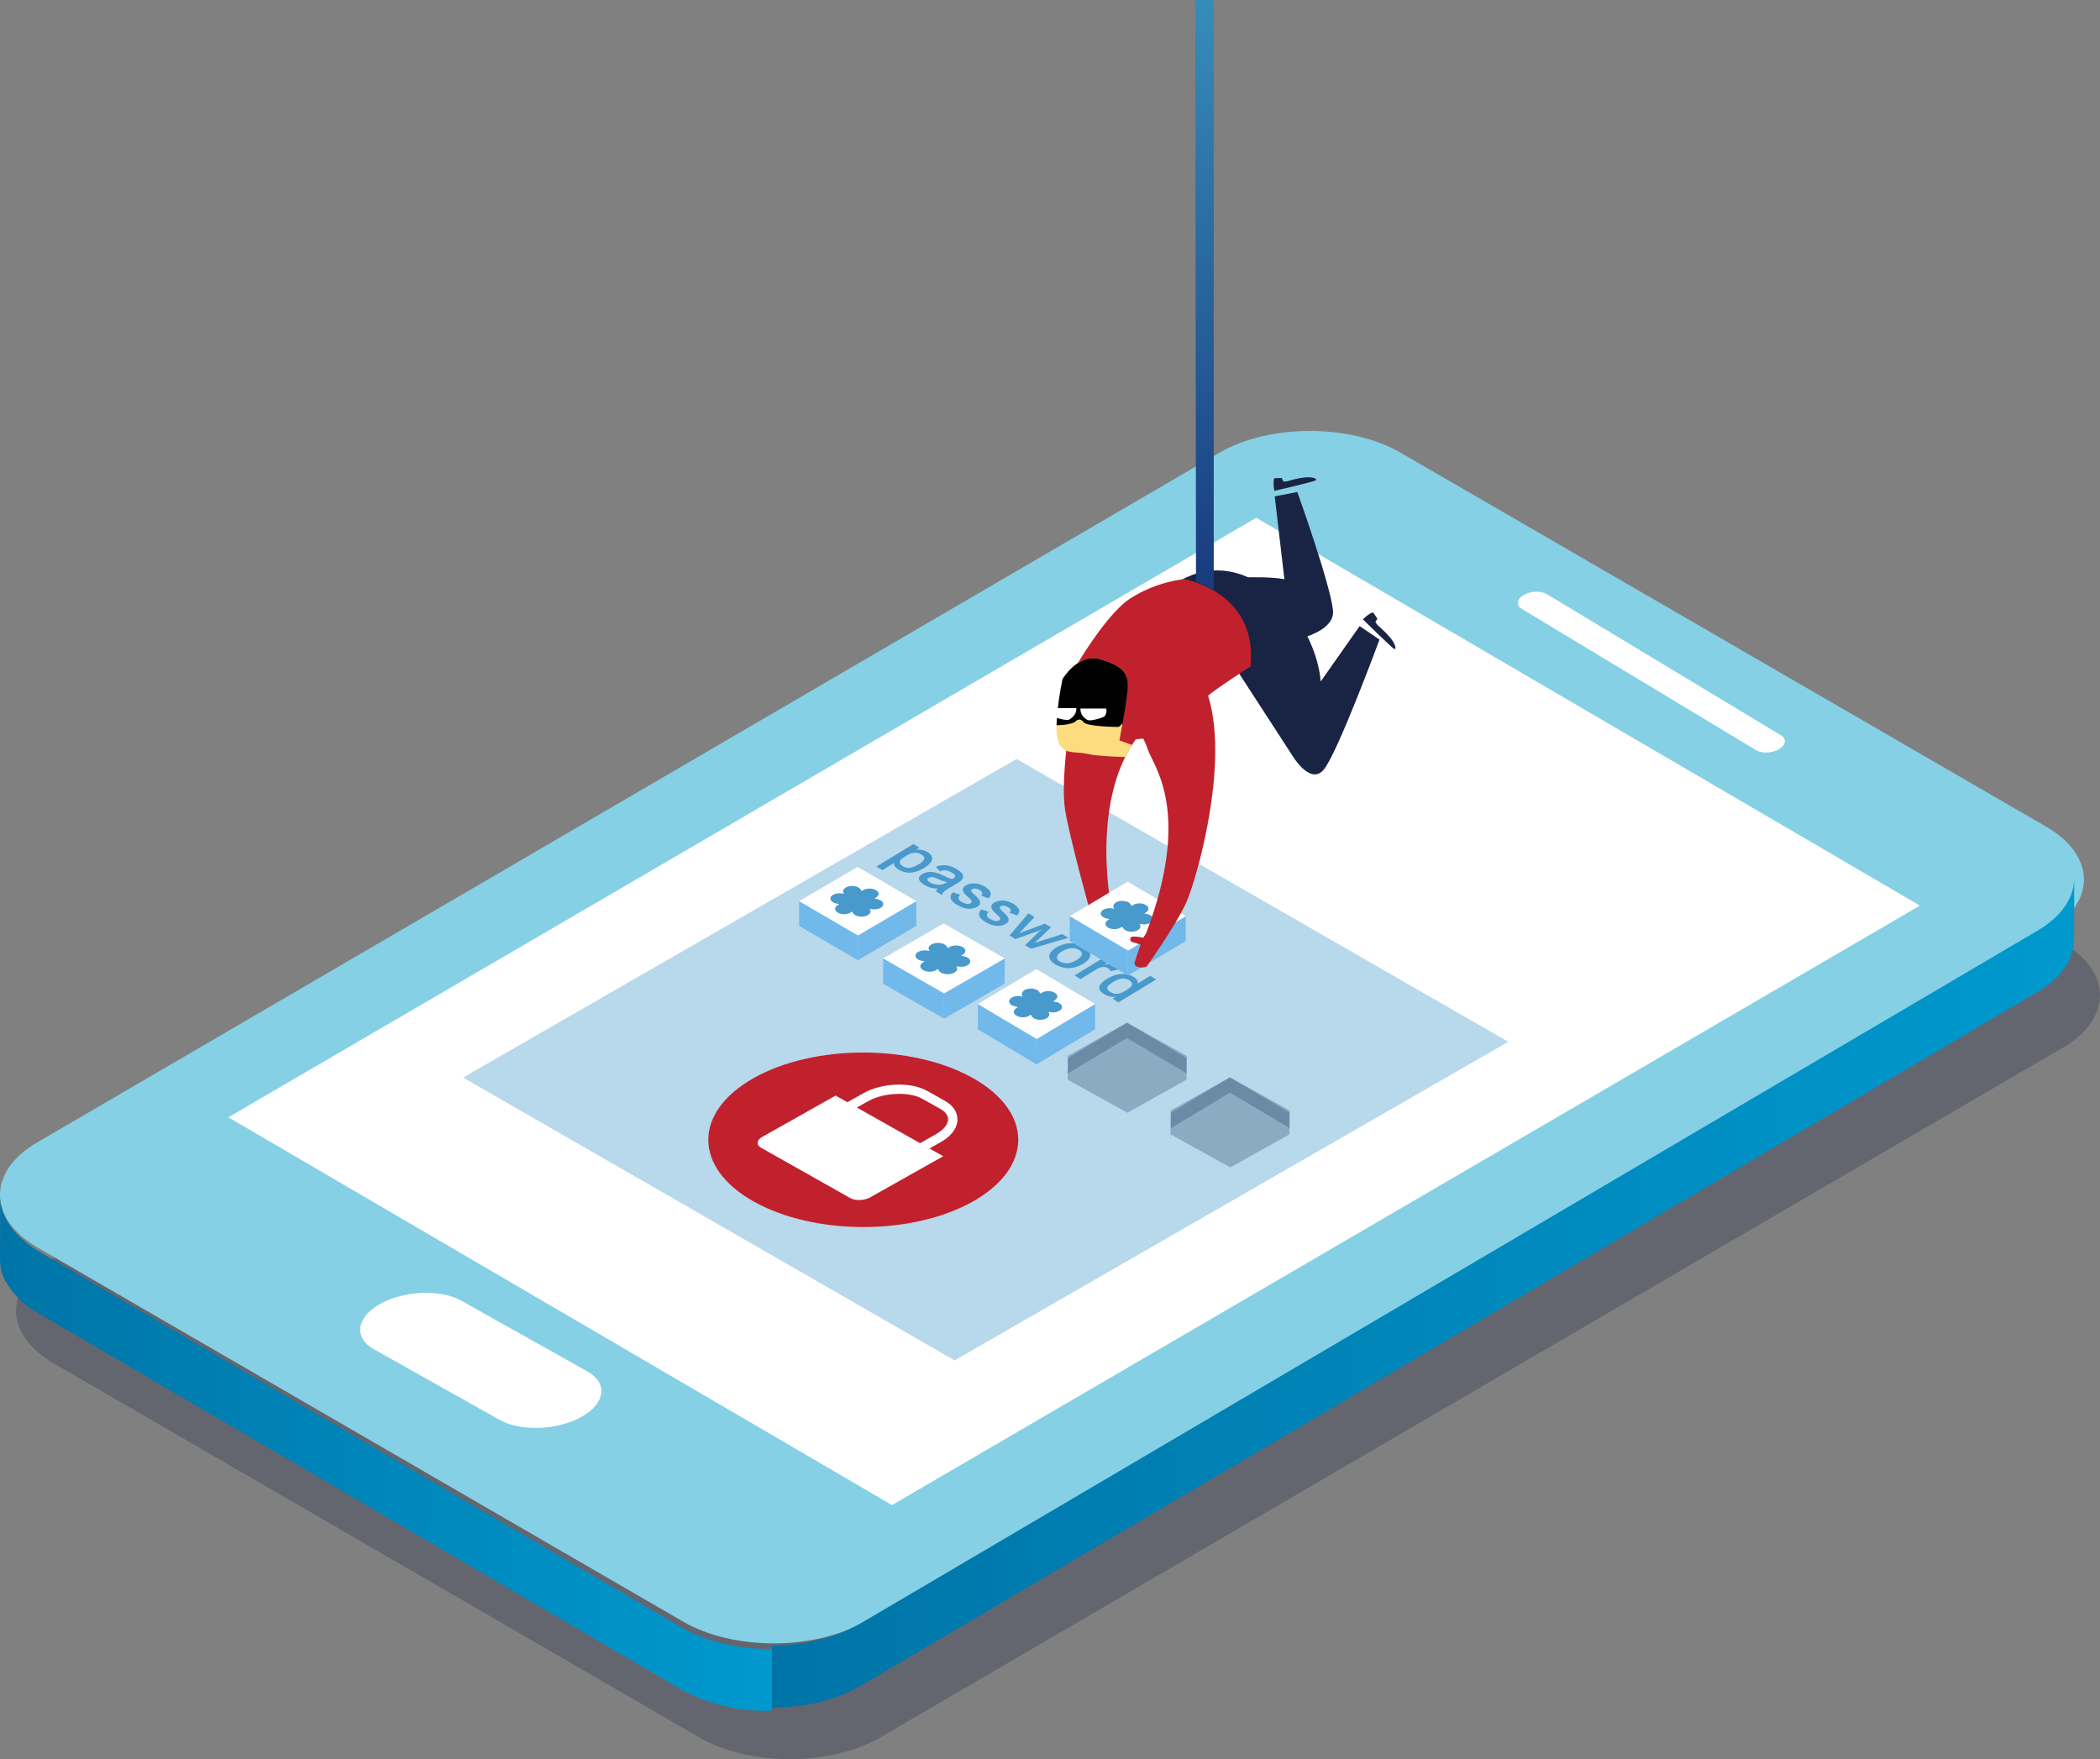 <?xml version="1.0" encoding="UTF-8"?>
<svg xmlns="http://www.w3.org/2000/svg" xmlns:xlink="http://www.w3.org/1999/xlink" width="653px" height="547px" viewBox="0 0 653 547">
  <rect x="0" y="0" width="653" height="547" fill="#808080" stroke="none"/>
  <!-- Generator: Sketch 50.2 (55047) - http://www.bohemiancoding.com/sketch -->
  <title>Moyo_privacy</title>
  <desc>Created with Sketch.</desc>
  <defs>
    <linearGradient x1="-0.007%" y1="49.997%" x2="100.008%" y2="49.997%" id="linearGradient-1">
      <stop stop-color="#0074A7" offset="0%"></stop>
      <stop stop-color="#0099CE" offset="100%"></stop>
    </linearGradient>
    <linearGradient x1="2.10620407e-14%" y1="49.938%" x2="100.064%" y2="49.938%" id="linearGradient-2">
      <stop stop-color="#0074A7" offset="0%"></stop>
      <stop stop-color="#0099CE" offset="100%"></stop>
    </linearGradient>
    <linearGradient x1="50.024%" y1="97.994%" x2="50.024%" y2="0.599%" id="linearGradient-3">
      <stop stop-color="#193C80" offset="0%"></stop>
      <stop stop-color="#368DB8" offset="100%"></stop>
    </linearGradient>
  </defs>
  <g id="Page-1" stroke="none" stroke-width="1" fill="none" fill-rule="evenodd">
    <g id="Privacy-Policy" transform="translate(-394, -454)" fill-rule="nonzero">
      <g id="Moyo_privacy" transform="translate(394, 454)">
        <path d="M440.52,176.728 C425.031,167.757 399.745,167.757 384.316,176.728 L16.48,391.279 C1.112,400.249 1.174,414.933 16.663,423.904 L217.48,540.272 C232.969,549.243 258.255,549.243 273.684,540.272 L641.52,325.721 C656.888,316.751 656.826,302.067 641.337,293.096 L440.52,176.728 Z" id="Shape" fill="#1A2444" opacity="0.27"></path>
        <path d="M435.459,140.728 C419.969,131.757 394.684,131.757 379.255,140.728 L11.48,355.279 C-3.888,364.249 -3.826,378.933 11.663,387.904 L212.48,504.272 C227.969,513.243 253.255,513.243 268.684,504.272 L636.52,289.721 C651.888,280.751 651.826,266.067 636.337,257.096 L435.459,140.728 Z" id="Shape" fill="#85D0E5"></path>
        <path d="M240.67,511.676 C240.974,511.676 241.218,511.676 241.522,511.676 C241.888,511.676 242.192,511.676 242.558,511.615 C242.862,511.615 243.166,511.615 243.471,511.553 C243.836,511.553 244.141,511.491 244.506,511.491 C244.811,511.491 245.115,511.429 245.359,511.429 C245.724,511.429 246.028,511.368 246.394,511.306 C246.698,511.306 247.003,511.244 247.246,511.244 C247.612,511.182 247.916,511.182 248.281,511.121 C248.586,511.059 248.829,511.059 249.134,510.997 C249.56,510.935 249.986,510.874 250.413,510.812 C250.595,510.75 250.839,510.75 251.022,510.688 C251.631,510.565 252.3,510.441 252.909,510.318 C252.909,510.318 252.97,510.318 252.97,510.318 C253.579,510.195 254.249,510.071 254.858,509.886 C255.041,509.824 255.284,509.762 255.467,509.701 C255.893,509.577 256.319,509.454 256.746,509.392 C256.928,509.33 257.172,509.268 257.355,509.207 C257.903,509.022 258.512,508.836 259.06,508.651 C259.242,508.589 259.425,508.528 259.608,508.466 C260.338,508.219 261.008,507.972 261.678,507.725 C261.982,507.602 262.287,507.478 262.53,507.355 C262.774,507.231 262.957,507.169 263.2,507.046 C263.505,506.922 263.809,506.737 264.114,506.614 C264.296,506.49 264.54,506.429 264.723,506.305 C265.088,506.12 265.392,505.996 265.697,505.811 C265.88,505.749 266.001,505.626 266.184,505.564 C266.671,505.317 267.158,505.009 267.645,504.762 L633.613,289.36 C636.962,287.385 639.52,285.162 641.407,282.754 C641.955,282.075 642.442,281.396 642.808,280.655 C643.234,279.976 643.599,279.235 643.904,278.495 C644.635,276.704 645,274.852 645,273 L644.939,292.2 C644.939,298.127 641.103,303.992 633.491,308.499 L267.706,524.147 C267.219,524.394 266.732,524.703 266.245,524.95 C266.062,525.011 265.88,525.135 265.758,525.197 C265.453,525.382 265.088,525.505 264.783,525.691 C264.601,525.814 264.357,525.876 264.175,525.999 C263.87,526.123 263.566,526.308 263.261,526.431 C263.018,526.555 262.835,526.617 262.591,526.74 C262.348,526.864 262.104,526.987 261.8,527.049 C261.739,527.049 261.739,527.049 261.678,527.111 C261.008,527.358 260.277,527.604 259.608,527.851 C259.425,527.913 259.242,527.975 259.06,528.037 C258.512,528.222 257.903,528.407 257.355,528.592 C257.233,528.654 257.111,528.654 256.989,528.716 C256.928,528.716 256.806,528.777 256.746,528.777 C256.319,528.901 255.893,529.024 255.467,529.086 C255.284,529.148 255.041,529.21 254.858,529.271 C254.249,529.395 253.64,529.58 252.97,529.704 C252.97,529.704 252.909,529.704 252.909,529.704 C252.909,529.704 252.909,529.704 252.909,529.704 C252.3,529.827 251.631,529.95 251.022,530.074 C250.839,530.136 250.595,530.136 250.413,530.197 C249.986,530.259 249.56,530.321 249.134,530.383 C249.073,530.383 249.073,530.383 249.012,530.383 C248.769,530.444 248.525,530.444 248.281,530.444 C247.916,530.506 247.612,530.506 247.246,530.568 C246.942,530.63 246.637,530.63 246.394,530.63 C246.028,530.691 245.724,530.691 245.359,530.753 C245.298,530.753 245.237,530.753 245.176,530.753 C244.932,530.753 244.689,530.753 244.445,530.815 C244.08,530.815 243.775,530.877 243.41,530.877 C243.106,530.877 242.801,530.877 242.497,530.938 C242.131,530.938 241.827,530.938 241.461,531 C241.401,531 241.34,531 241.218,531 C241.035,531 240.792,531 240.609,531 C240.426,531 240.183,531 240,531 L240,511.8 C240.183,511.676 240.426,511.676 240.67,511.676 Z" id="Shape" fill="url(#linearGradient-1)"></path>
        <path d="M0.061,372 C0.061,372.247 0.061,372.433 0.061,372.681 C0.061,372.866 0.061,373.052 0.122,373.299 C0.122,373.485 0.183,373.671 0.183,373.856 C0.183,374.042 0.244,374.227 0.244,374.475 C0.305,374.66 0.305,374.846 0.366,375.032 C0.427,375.217 0.427,375.403 0.488,375.589 C0.549,375.774 0.611,375.96 0.672,376.145 C0.733,376.331 0.794,376.517 0.855,376.702 C0.916,376.888 0.977,377.073 1.038,377.259 C1.099,377.445 1.221,377.63 1.282,377.878 C1.343,378.063 1.465,378.249 1.526,378.373 C1.648,378.558 1.709,378.744 1.832,378.991 C1.893,379.177 2.015,379.301 2.076,379.486 C2.198,379.734 2.32,379.92 2.503,380.167 C2.625,380.353 2.686,380.476 2.808,380.662 C2.931,380.91 3.114,381.095 3.297,381.343 C3.419,381.466 3.48,381.652 3.602,381.776 C3.846,382.147 4.152,382.456 4.457,382.828 C4.518,382.889 4.579,382.951 4.579,383.013 C4.945,383.384 5.312,383.817 5.678,384.189 C5.861,384.374 6.044,384.56 6.227,384.684 C6.411,384.807 6.533,384.993 6.716,385.117 C6.899,385.302 7.143,385.488 7.326,385.674 C7.51,385.797 7.632,385.921 7.815,386.107 C8.059,386.292 8.303,386.478 8.486,386.664 C8.67,386.787 8.853,386.911 8.975,387.035 C9.219,387.22 9.524,387.406 9.769,387.592 C9.952,387.715 10.135,387.839 10.257,387.963 C10.684,388.272 11.173,388.52 11.6,388.829 L211.854,506.014 C212.465,506.385 213.076,506.695 213.747,507.066 C213.93,507.128 214.113,507.251 214.297,507.313 C214.846,507.561 215.335,507.808 215.884,508.056 C216.006,508.118 216.128,508.179 216.311,508.241 C216.983,508.551 217.655,508.798 218.326,509.046 C218.509,509.108 218.692,509.169 218.815,509.231 C219.364,509.417 219.914,509.664 220.524,509.85 C220.707,509.912 220.951,509.974 221.135,510.036 C221.44,510.097 221.684,510.221 221.989,510.283 C222.295,510.345 222.6,510.469 222.844,510.531 C223.149,510.592 223.455,510.716 223.699,510.778 C224.004,510.84 224.309,510.902 224.615,511.026 C224.92,511.087 225.225,511.149 225.53,511.211 C225.836,511.273 226.141,511.335 226.446,511.397 C226.751,511.459 227.057,511.52 227.362,511.582 C227.667,511.644 227.911,511.706 228.217,511.768 C228.949,511.892 229.621,512.015 230.354,512.139 C230.354,512.139 230.415,512.139 230.415,512.139 C231.147,512.263 231.88,512.325 232.674,512.387 C232.918,512.387 233.162,512.449 233.406,512.449 C233.834,512.51 234.261,512.51 234.688,512.572 C234.933,512.572 235.238,512.634 235.482,512.634 C235.909,512.634 236.337,512.696 236.764,512.696 C237.069,512.696 237.314,512.696 237.619,512.758 C237.985,512.758 238.352,512.758 238.718,512.758 C239.023,512.758 239.328,512.758 239.573,512.758 C239.695,512.758 239.878,512.758 240,512.758 L240,532 C239.817,532 239.695,532 239.512,532 C239.206,532 238.901,532 238.657,532 C238.291,532 237.924,532 237.558,532 C237.436,532 237.314,532 237.253,532 C237.069,532 236.947,532 236.764,532 C236.337,532 235.909,531.938 235.482,531.938 C235.238,531.938 234.933,531.876 234.688,531.876 C234.261,531.814 233.834,531.814 233.406,531.753 C233.223,531.753 233.04,531.753 232.918,531.691 C232.857,531.691 232.735,531.691 232.674,531.691 C231.941,531.629 231.147,531.505 230.415,531.443 C230.415,531.443 230.354,531.443 230.354,531.443 C229.621,531.319 228.888,531.196 228.217,531.072 C228.156,531.072 228.034,531.072 227.973,531.01 C227.789,530.948 227.606,530.948 227.362,530.886 C227.057,530.824 226.751,530.763 226.446,530.701 C226.141,530.639 225.836,530.577 225.53,530.515 C225.225,530.453 224.92,530.391 224.615,530.329 C224.309,530.268 224.004,530.206 223.699,530.082 C223.394,530.02 223.088,529.958 222.844,529.834 C222.539,529.773 222.234,529.649 221.989,529.587 C221.684,529.525 221.44,529.401 221.135,529.34 C221.012,529.34 220.951,529.278 220.829,529.278 C220.707,529.216 220.585,529.216 220.463,529.154 C219.914,528.968 219.303,528.783 218.753,528.535 C218.57,528.473 218.387,528.411 218.265,528.35 C217.593,528.102 216.922,527.793 216.25,527.545 C216.128,527.483 216.006,527.422 215.823,527.36 C215.273,527.112 214.724,526.865 214.236,526.617 C214.052,526.555 213.869,526.432 213.686,526.37 C213.076,526.06 212.404,525.689 211.793,525.318 L11.539,408.133 C11.112,407.886 10.623,407.576 10.196,407.329 C10.196,407.329 10.135,407.329 10.135,407.267 C9.952,407.143 9.769,407.019 9.646,406.896 C9.402,406.71 9.097,406.524 8.853,406.339 C8.67,406.215 8.486,406.091 8.364,405.968 C8.12,405.782 7.876,405.596 7.693,405.473 C7.51,405.349 7.387,405.225 7.204,405.039 C7.021,404.854 6.777,404.668 6.594,404.544 C6.411,404.421 6.288,404.235 6.105,404.111 C5.983,403.988 5.8,403.864 5.678,403.678 C5.617,403.678 5.617,403.616 5.617,403.555 C5.251,403.183 4.823,402.75 4.518,402.379 C4.457,402.317 4.396,402.255 4.396,402.193 C4.091,401.884 3.846,401.513 3.541,401.142 C3.48,401.08 3.48,401.018 3.419,401.018 C3.358,400.894 3.297,400.832 3.236,400.708 C3.053,400.461 2.931,400.275 2.747,400.028 C2.625,399.842 2.564,399.718 2.442,399.533 C2.32,399.285 2.198,399.1 2.015,398.852 C1.954,398.79 1.893,398.667 1.832,398.605 C1.771,398.543 1.771,398.481 1.709,398.419 C1.587,398.234 1.526,398.048 1.404,397.8 C1.343,397.615 1.221,397.429 1.16,397.305 C1.099,397.12 0.977,396.934 0.916,396.687 C0.855,396.563 0.794,396.439 0.794,396.316 C0.794,396.254 0.733,396.192 0.733,396.13 C0.672,395.944 0.611,395.759 0.549,395.573 C0.488,395.387 0.427,395.202 0.366,395.016 C0.305,394.831 0.305,394.645 0.244,394.459 C0.244,394.336 0.183,394.212 0.183,394.088 C0.183,394.026 0.183,393.964 0.183,393.903 C0.122,393.717 0.122,393.531 0.122,393.284 C0.122,393.098 0.061,392.913 0.061,392.727 C0.061,392.541 0.061,392.356 0,392.108 C0,391.985 0,391.861 0,391.675 C0,391.613 0,391.49 0,391.428 L0.061,372 Z" id="Shape" fill="url(#linearGradient-2)"></path>
        <path d="M155.46,441.562 L116.356,419.596 C109.91,416.004 110.7,409.644 118.181,405.463 C125.661,401.282 137.033,400.811 143.479,404.462 L182.644,426.427 C189.09,430.02 188.3,436.379 180.819,440.56 C173.339,444.741 161.967,445.154 155.46,441.562 Z" id="Shape" fill="#FFFFFF"></path>
        <path d="M546.02,233.245 L473.241,189.359 C471.399,188.281 471.644,186.315 473.733,185.046 C475.882,183.778 479.137,183.651 480.98,184.729 L553.759,228.615 C555.601,229.693 555.356,231.659 553.267,232.928 C551.118,234.196 547.863,234.386 546.02,233.245 Z" id="Shape" fill="#FFFFFF"></path>
        <polygon id="Shape" fill="#FFFFFF" points="597 281.585 277.364 468 71 347.415 390.636 161"></polygon>
        <polygon id="Shape" fill="#489ACC" opacity="0.39" points="296.837 423 144 335.065 316.102 236 469 323.935"></polygon>
        <g id="Group" transform="translate(220, 327)">
          <path d="M14.368,8.22 C33.162,-2.366 63.656,-2.366 82.511,8.22 C101.365,18.806 101.304,36.016 82.511,46.602 C63.717,57.188 33.222,57.188 14.368,46.602 C-4.486,36.016 -4.426,18.806 14.368,8.22 Z" id="Shape" fill="#C1202D"></path>
          <path d="M44.499,45.597 L16.611,29.866 C15.096,28.978 15.277,27.5 17.036,26.495 L39.831,13.661 L73.296,32.527 L50.501,45.36 C48.742,46.306 46.075,46.425 44.499,45.597 Z" id="Shape" fill="#FFFFFF"></path>
          <path d="M56.381,33.71 C53.108,33.71 50.016,33.059 47.651,31.758 L42.074,28.624 C39.588,27.204 38.194,25.194 38.194,22.887 C38.194,20.226 40.073,17.683 43.407,15.79 L48.439,12.952 C54.259,9.64 63.171,9.344 68.264,12.183 L73.841,15.317 C76.327,16.737 77.721,18.747 77.721,21.054 C77.721,23.715 75.842,26.258 72.507,28.151 L67.476,30.989 C64.323,32.763 60.261,33.71 56.381,33.71 Z M59.594,13.129 C56.199,13.129 52.623,13.898 49.894,15.435 L44.862,18.274 C42.498,19.634 41.104,21.29 41.104,22.887 C41.104,24.425 42.438,25.548 43.529,26.14 L49.106,29.274 C53.35,31.64 61.11,31.344 66.021,28.505 L71.052,25.667 C73.417,24.306 74.811,22.651 74.811,21.054 C74.811,19.516 73.478,18.392 72.386,17.801 L66.809,14.667 C64.929,13.602 62.322,13.129 59.594,13.129 Z" id="Shape" fill="#FFFFFF"></path>
        </g>
        <g id="Group" transform="translate(248, 269)">
          <g id="Shape">
            <polygon fill="#71B9EA" points="36.939 11.204 36.939 18.918 18.743 29.571 18.803 21.857"></polygon>
            <polygon fill="#71B9EA" points="18.803 21.857 18.743 29.571 0.485 18.918 0.485 11.204"></polygon>
            <polygon fill="#FFFFFF" points="36.939 11.204 18.803 21.857 0.485 11.204 18.682 0.551"></polygon>
          </g>
          <path d="M22.625,13.959 L22.443,13.592 L23.11,13.714 C24.626,13.959 26.203,13.408 26.567,12.551 C26.992,11.694 26.082,10.776 24.566,10.531 L23.898,10.408 L24.384,10.102 C25.475,9.429 25.475,8.388 24.384,7.776 C23.292,7.163 21.472,7.102 20.38,7.776 L19.895,8.082 L19.713,7.714 C19.289,6.857 17.772,6.306 16.256,6.551 C14.739,6.796 13.83,7.714 14.254,8.571 L14.436,8.939 L13.769,8.816 C12.252,8.571 10.675,9.122 10.311,9.98 C9.887,10.837 10.797,11.755 12.313,12 L12.98,12.122 L12.495,12.429 C11.403,13.102 11.403,14.143 12.495,14.755 C13.587,15.429 15.407,15.429 16.498,14.755 L16.984,14.449 L17.166,14.816 C17.59,15.673 19.107,16.224 20.623,15.98 C22.079,15.735 22.989,14.816 22.625,13.959 Z" id="Shape" fill="#489ACC"></path>
        </g>
        <g id="Group" transform="translate(274, 287)">
          <g id="Shape">
            <polygon fill="#71B9EA" points="38.434 11 38.371 18.875 19.563 29.75 19.563 21.875"></polygon>
            <polygon fill="#71B9EA" points="19.563 21.875 19.563 29.75 0.566 18.875 0.629 11"></polygon>
            <polygon fill="#FFFFFF" points="38.434 11 19.563 21.875 0.629 11 19.437 0.125"></polygon>
          </g>
          <path d="M23.526,13.812 L23.337,13.438 L24.029,13.562 C25.602,13.812 27.237,13.25 27.615,12.375 C28.055,11.5 27.111,10.562 25.539,10.312 L24.847,10.188 L25.35,9.875 C26.482,9.188 26.482,8.125 25.35,7.5 C24.218,6.812 22.331,6.812 21.198,7.5 L20.695,7.812 L20.506,7.438 C20.066,6.562 18.494,6 16.921,6.25 C15.348,6.5 14.405,7.438 14.845,8.312 L15.034,8.688 L14.342,8.562 C12.769,8.312 11.134,8.875 10.756,9.75 C10.316,10.625 11.26,11.562 12.832,11.812 L13.524,11.938 L13.021,12.25 C11.889,12.938 11.889,14 13.021,14.625 C14.153,15.312 16.04,15.312 17.173,14.625 L17.676,14.312 L17.865,14.688 C18.305,15.562 19.877,16.125 21.45,15.875 C23.023,15.625 23.966,14.688 23.526,13.812 Z" id="Shape" fill="#489ACC"></path>
        </g>
        <g id="Group" transform="translate(304, 301)">
          <g id="Shape">
            <polygon fill="#71B9EA" points="36.515 11.188 36.515 19.062 18.318 29.938 18.379 22.062"></polygon>
            <polygon fill="#71B9EA" points="18.379 22.062 18.318 29.938 0.061 19.062 0.061 11.188"></polygon>
            <polygon fill="#FFFFFF" points="36.515 11.188 18.379 22.062 0.061 11.188 18.257 0.312"></polygon>
          </g>
          <path d="M22.2,14 L22.018,13.625 L22.685,13.75 C24.202,14 25.779,13.438 26.143,12.562 C26.567,11.688 25.657,10.75 24.141,10.5 L23.474,10.375 L23.959,10.062 C25.051,9.375 25.051,8.312 23.959,7.688 C22.867,7 21.048,7 19.956,7.688 L19.47,8 L19.289,7.625 C18.864,6.75 17.348,6.188 15.831,6.438 C14.315,6.688 13.405,7.625 13.83,8.5 L14.011,8.875 L13.344,8.75 C11.828,8.5 10.251,9.062 9.887,9.938 C9.462,10.812 10.372,11.75 11.889,12 L12.556,12.125 L12.07,12.438 C10.979,13.125 10.979,14.188 12.07,14.812 C13.162,15.5 14.982,15.5 16.074,14.812 L16.559,14.5 L16.741,14.875 C17.166,15.75 18.682,16.312 20.198,16.062 C21.715,15.812 22.564,14.875 22.2,14 Z" id="Shape" fill="#489ACC"></path>
        </g>
        <polygon id="Shape" fill="#16325B" opacity="0.27" points="350.439 318 332.061 328.278 332 335.722 350.561 346 368.939 335.722 369 328.278"></polygon>
        <polygon id="Shape" fill="#16325B" opacity="0.27" points="332.061 333.77 350.439 322.75 369 333.77 369 329.02 350.439 318 332.061 329.02 332 337 332 337"></polygon>
        <polygon id="Shape" fill="#16325B" opacity="0.27" points="382.439 335 364.061 345.278 364 352.722 382.561 363 400.939 352.722 401 345.278"></polygon>
        <polygon id="Shape" fill="#16325B" opacity="0.27" points="364.061 350.833 382.439 339.75 401 350.77 401 346.02 382.439 335 364.061 346.02 364 354 364.061 354"></polygon>
        <g id="Group" transform="translate(272, 262)" fill="#489ACC">
          <path d="M2.383,8.59 L0.55,7.436 L12.039,0.449 L13.872,1.603 C13.567,1.795 13.2,1.987 12.772,2.244 C14.056,2.051 15.278,2.308 16.439,2.949 C18.639,4.423 18.272,6.026 15.461,7.821 C12.467,9.679 9.717,9.872 7.211,8.269 C6.294,7.628 5.867,6.987 6.05,6.282 C4.339,7.372 3.117,8.141 2.383,8.59 Z M10.022,3.974 L8.861,4.679 C7.456,5.577 7.394,6.474 8.678,7.308 C10.022,8.205 11.733,7.949 13.689,6.731 C15.644,5.577 15.95,4.551 14.544,3.718 C13.2,2.885 11.672,2.949 10.022,3.974 Z" id="Shape"></path>
          <path d="M20.961,16.346 L19.128,15.192 C19.067,14.872 19.25,14.551 19.678,14.231 C18.211,14.359 16.806,13.974 15.4,13.141 C13.444,11.923 13.2,10.769 14.728,9.808 C16.439,8.782 18.517,8.91 20.961,10.064 C22.672,10.897 23.711,11.346 24.139,11.282 C25.361,10.705 25.3,10.064 23.956,9.359 C22.733,8.526 21.511,8.397 20.289,8.91 L19.006,7.5 C21.206,6.667 23.467,6.923 25.667,8.397 C28.05,9.808 28.111,11.218 25.789,12.564 L22.489,14.551 C21.45,15.128 20.961,15.769 20.961,16.346 Z M21.817,12.692 C21.939,12.628 22.244,12.436 22.611,12.244 C21.939,12.244 20.961,11.923 19.739,11.346 C18.333,10.641 17.356,10.513 16.683,11.026 C16.072,11.346 16.256,11.859 17.233,12.436 C18.944,13.269 20.472,13.333 21.817,12.692 Z" id="Shape"></path>
          <path d="M35.383,17.308 L33.061,16.474 C33.672,15.833 33.55,15.321 32.694,14.808 C31.778,14.231 30.983,14.103 30.311,14.487 C29.7,14.744 30.006,15.385 31.167,16.346 C33.061,17.949 33.306,19.167 31.778,20 C30.006,20.962 27.928,20.769 25.483,19.295 C23.467,18.077 23.039,16.795 24.261,15.449 L26.583,16.218 C25.728,16.987 25.85,17.756 26.95,18.397 C28.172,19.103 29.089,19.295 29.822,18.846 C30.433,18.526 30.25,17.949 29.15,17.051 C27.072,15.321 26.828,14.103 28.417,13.269 C30.128,12.372 32.083,12.5 34.283,13.718 C36.239,14.936 36.606,16.154 35.383,17.308 Z" id="Shape"></path>
          <path d="M44.244,22.628 L41.922,21.795 C42.533,21.154 42.411,20.641 41.556,20.128 C40.639,19.551 39.844,19.423 39.172,19.808 C38.561,20.064 38.867,20.705 40.028,21.667 C41.922,23.269 42.167,24.487 40.639,25.321 C38.867,26.282 36.789,26.09 34.344,24.615 C32.328,23.397 31.9,22.115 33.122,20.769 L35.444,21.538 C34.589,22.308 34.711,23.077 35.811,23.718 C37.033,24.423 37.95,24.615 38.683,24.167 C39.294,23.846 39.111,23.269 38.011,22.372 C35.933,20.641 35.689,19.423 37.278,18.59 C38.989,17.692 40.944,17.821 43.144,19.038 C45.1,20.321 45.467,21.538 44.244,22.628 Z" id="Shape"></path>
          <path d="M58.3,28.462 L60.194,29.615 L48.583,33.013 L46.75,31.923 C48.767,30 50.111,28.654 50.783,27.949 C50.844,27.949 50.844,27.885 50.906,27.821 C51.333,27.436 51.7,27.179 51.944,27.051 L51.883,26.987 C51.822,27.051 51.7,27.115 51.517,27.179 C51.089,27.436 50.661,27.564 50.417,27.628 C49.194,28.013 46.994,28.846 43.756,30 L41.922,28.91 L47.789,21.987 L49.683,23.141 C47.606,25.321 46.261,26.731 45.65,27.436 C45.406,27.692 45.161,27.885 44.856,28.205 C45.283,28.013 45.711,27.885 46.078,27.756 C47.483,27.244 49.806,26.41 52.922,25.192 L54.817,26.346 C52.311,28.782 50.906,30.128 50.539,30.449 C50.294,30.705 50.05,30.897 49.744,31.218 C50.172,31.026 50.6,30.897 50.967,30.769 C52.494,30.321 54.939,29.551 58.3,28.462 Z" id="Shape"></path>
          <path d="M65.267,32.5 C67.772,34.167 67.589,35.897 64.839,37.692 C61.844,39.423 58.972,39.487 56.1,37.885 C53.594,36.218 53.656,34.487 56.283,32.692 C59.339,30.897 62.394,30.833 65.267,32.5 Z M57.567,36.987 C59.033,37.821 60.744,37.692 62.761,36.538 C64.656,35.321 64.961,34.295 63.556,33.397 C62.028,32.5 60.194,32.628 58.178,33.846 C56.344,35 56.161,36.026 57.567,36.987 Z" id="Shape"></path>
          <path d="M75.717,39.487 L73.272,40 C73.211,39.679 72.967,39.359 72.478,39.038 C71.5,38.397 70.217,38.59 68.628,39.615 L63.983,42.436 L62.15,41.282 L70.767,36.026 L72.6,37.179 C72.233,37.436 71.806,37.628 71.378,37.949 C72.539,37.628 73.578,37.692 74.494,38.141 C75.289,38.59 75.656,39.038 75.717,39.487 Z" id="Shape"></path>
          <path d="M85.678,41.41 L87.511,42.564 L75.778,49.679 L73.944,48.526 C74.189,48.397 74.556,48.141 74.922,47.949 C73.761,48.077 72.6,47.821 71.378,47.179 C69.056,45.705 69.3,44.103 72.233,42.372 C75.289,40.513 78.1,40.321 80.667,41.859 C81.583,42.5 81.95,43.141 81.767,43.846 C83.6,42.692 84.883,41.859 85.678,41.41 Z M77.794,46.154 L78.894,45.449 C80.3,44.551 80.422,43.654 79.139,42.821 C77.794,41.923 76.083,42.115 74.067,43.397 C72.05,44.551 71.744,45.577 73.211,46.41 C74.556,47.308 76.083,47.179 77.794,46.154 Z" id="Shape"></path>
        </g>
        <g id="Group" transform="translate(326, 0)">
          <path d="M37.8,182.738 C37.8,182.738 51.06,170.666 67.56,182.738 C84.06,194.81 84.66,211.932 84.66,211.932 L96.78,194.686 L102.96,198.875 C102.96,198.875 89.76,234.658 85.5,239.462 C81.18,244.266 75.6,234.535 75.6,234.535 L57.18,206.142 L37.8,182.738 Z" id="Shape" fill="#192444"></path>
          <path d="M51.9,180.09 C51.9,180.09 65.64,178.735 73.38,180.09 L70.38,154.345 L77.4,152.99 C77.4,152.99 87.6,181.383 88.5,189.759 C89.4,198.135 70.44,200.229 70.44,200.229 L51.9,180.09 Z" id="Shape" fill="#192444"></path>
          <polygon id="Shape" fill="#C1202D" points="48.54 227.76 17.94 230.778 6.18 211.254 27.18 205.095"></polygon>
          <path d="M7.14,221.54 C7.14,221.54 3.54,242.727 5.28,252.396 C7.02,262.128 13.44,285.162 13.44,285.162 L19.86,283.992 C19.86,283.992 12.54,250.302 27.18,229.854 L7.14,221.54 Z" id="Shape" fill="#C1202D"></path>
          <path d="M6.18,211.254 C6.18,211.254 17.04,191.484 25.5,186.064 C33.96,180.644 42.3,180.09 42.3,180.09 C42.3,180.09 65.28,184.093 62.82,207.251 C62.82,207.251 51.06,214.826 49.26,216.674 C47.46,218.522 48.54,227.822 48.54,227.822 L6.18,211.254 Z" id="Shape" fill="#C1202D"></path>
          <path d="M97.8,192.592 C97.8,192.592 99.66,190.621 100.98,190.437 C100.98,190.437 102.06,191.976 102.3,192.346 L101.7,193.393 C101.7,193.393 102.06,194.07 102.54,194.563 C103.08,195.056 107.82,198.936 107.94,201.523 C107.94,201.523 107.88,201.954 107.52,201.769 C106.86,201.523 97.8,192.592 97.8,192.592 Z" id="XMLID_678_" fill="#192444"></path>
          <path d="M70.26,152.62 C70.26,152.62 69.72,149.972 70.26,148.679 C70.26,148.679 72.12,148.679 72.54,148.617 L73.08,149.726 C73.08,149.726 73.8,149.787 74.46,149.602 C75.12,149.418 80.88,147.57 83.1,148.863 C83.1,148.863 83.4,149.171 83.1,149.356 C82.44,149.849 70.26,152.62 70.26,152.62 Z" id="XMLID_677_" fill="#192444"></path>
          <path d="M4.38,211.193 C4.38,211.193 9.24,202.939 16.02,204.972 C22.86,206.943 25.14,209.16 24.6,214.395 C24.12,219.63 22.08,230.224 22.08,230.224 L25.98,231.64 L23.88,235.397 C23.88,235.397 15.54,235.213 12.06,234.412 C6,232.934 -0.9,237.799 4.38,211.193 Z" id="Shape" fill="#FCDC7F"></path>
          <path d="M16.02,204.972 C9.18,203.001 4.38,211.193 4.38,211.193 C3.48,215.689 3,219.261 2.76,222.156 C2.7,223.141 2.52,225.481 2.52,225.481 C2.52,225.481 5.88,225.605 8.22,224.558 C8.22,224.558 9.54,222.771 10.86,224.496 C11.94,226.036 21.9,226.036 21.9,226.036 L23.1,224.927 C23.7,221.478 24.42,217.167 24.66,214.334 C25.14,209.16 22.8,206.943 16.02,204.972 Z" id="Shape" fill="#000000"></path>
          <path d="M9.96,220.308 C9.96,220.308 17.34,220.308 17.82,220.308 C18.3,220.308 18.06,222.279 17.4,222.771 C16.74,223.264 13.14,224.311 12.18,223.88 C11.28,223.387 9.9,222.34 9.96,220.308 Z" id="Shape" fill="#FFFFFF"></path>
          <path d="M8.7,220.185 C8.7,220.185 1.32,220.185 0.84,220.185 C0.36,220.185 0.6,222.156 1.26,222.648 C1.92,223.141 5.52,224.188 6.48,223.757 C7.38,223.203 8.76,222.156 8.7,220.185 Z" id="Shape" fill="#FFFFFF"></path>
          <polygon id="Shape" fill="url(#linearGradient-3)" points="51.42 183.292 45.9 180.89 45.66 0 51.42 0"></polygon>
          <g transform="translate(6.6, 274.076)" id="Shape">
            <g>
              <polygon fill="#71B9EA" points="36.12 10.778 36.12 18.539 18.12 29.255 18.18 21.495"></polygon>
              <polygon fill="#71B9EA" points="18.18 21.495 18.12 29.255 0.06 18.539 0.06 10.778"></polygon>
              <polygon fill="#FFFFFF" points="36.12 10.778 18.18 21.495 0.06 10.778 18.06 0.062"></polygon>
            </g>
            <path d="M21.96,13.55 L21.78,13.18 L22.44,13.303 C23.94,13.55 25.5,12.996 25.86,12.133 C26.28,11.271 25.38,10.347 23.88,10.101 L23.22,9.978 L23.7,9.67 C24.78,8.992 24.78,7.945 23.7,7.329 C22.62,6.652 20.82,6.652 19.74,7.329 L19.26,7.637 L19.08,7.268 C18.66,6.405 17.16,5.851 15.66,6.097 C14.16,6.344 13.26,7.268 13.68,8.13 L13.86,8.499 L13.2,8.376 C11.7,8.13 10.14,8.684 9.78,9.546 C9.36,10.409 10.26,11.333 11.76,11.579 L12.42,11.702 L11.94,12.01 C10.86,12.688 10.86,13.735 11.94,14.35 C13.02,14.966 14.82,15.028 15.9,14.35 L16.38,14.043 L16.56,14.412 C16.98,15.274 18.48,15.829 19.98,15.582 C21.48,15.336 22.32,14.412 21.96,13.55 Z" fill="#489ACC"></path>
          </g>
          <path d="M30.54,300.56 C30.54,300.56 39.6,287.872 42.9,280.543 C46.2,273.275 57.66,233.119 48.24,212.609 L24.66,221.293 C24.66,221.293 29.16,227.822 30.9,232.995 C32.58,238.169 44.82,252.273 30.36,290.274 L29.52,291.568 C29.52,291.568 26.22,290.89 25.68,291.444 C25.14,291.999 25.74,292.799 25.74,292.799 L28.68,293.723 C28.68,293.723 27.18,297.973 26.82,299.266 C26.46,300.621 28.68,301.237 30.54,300.56 Z" id="Shape" fill="#C1202D"></path>
        </g>
      </g>
    </g>
  </g>
</svg>
